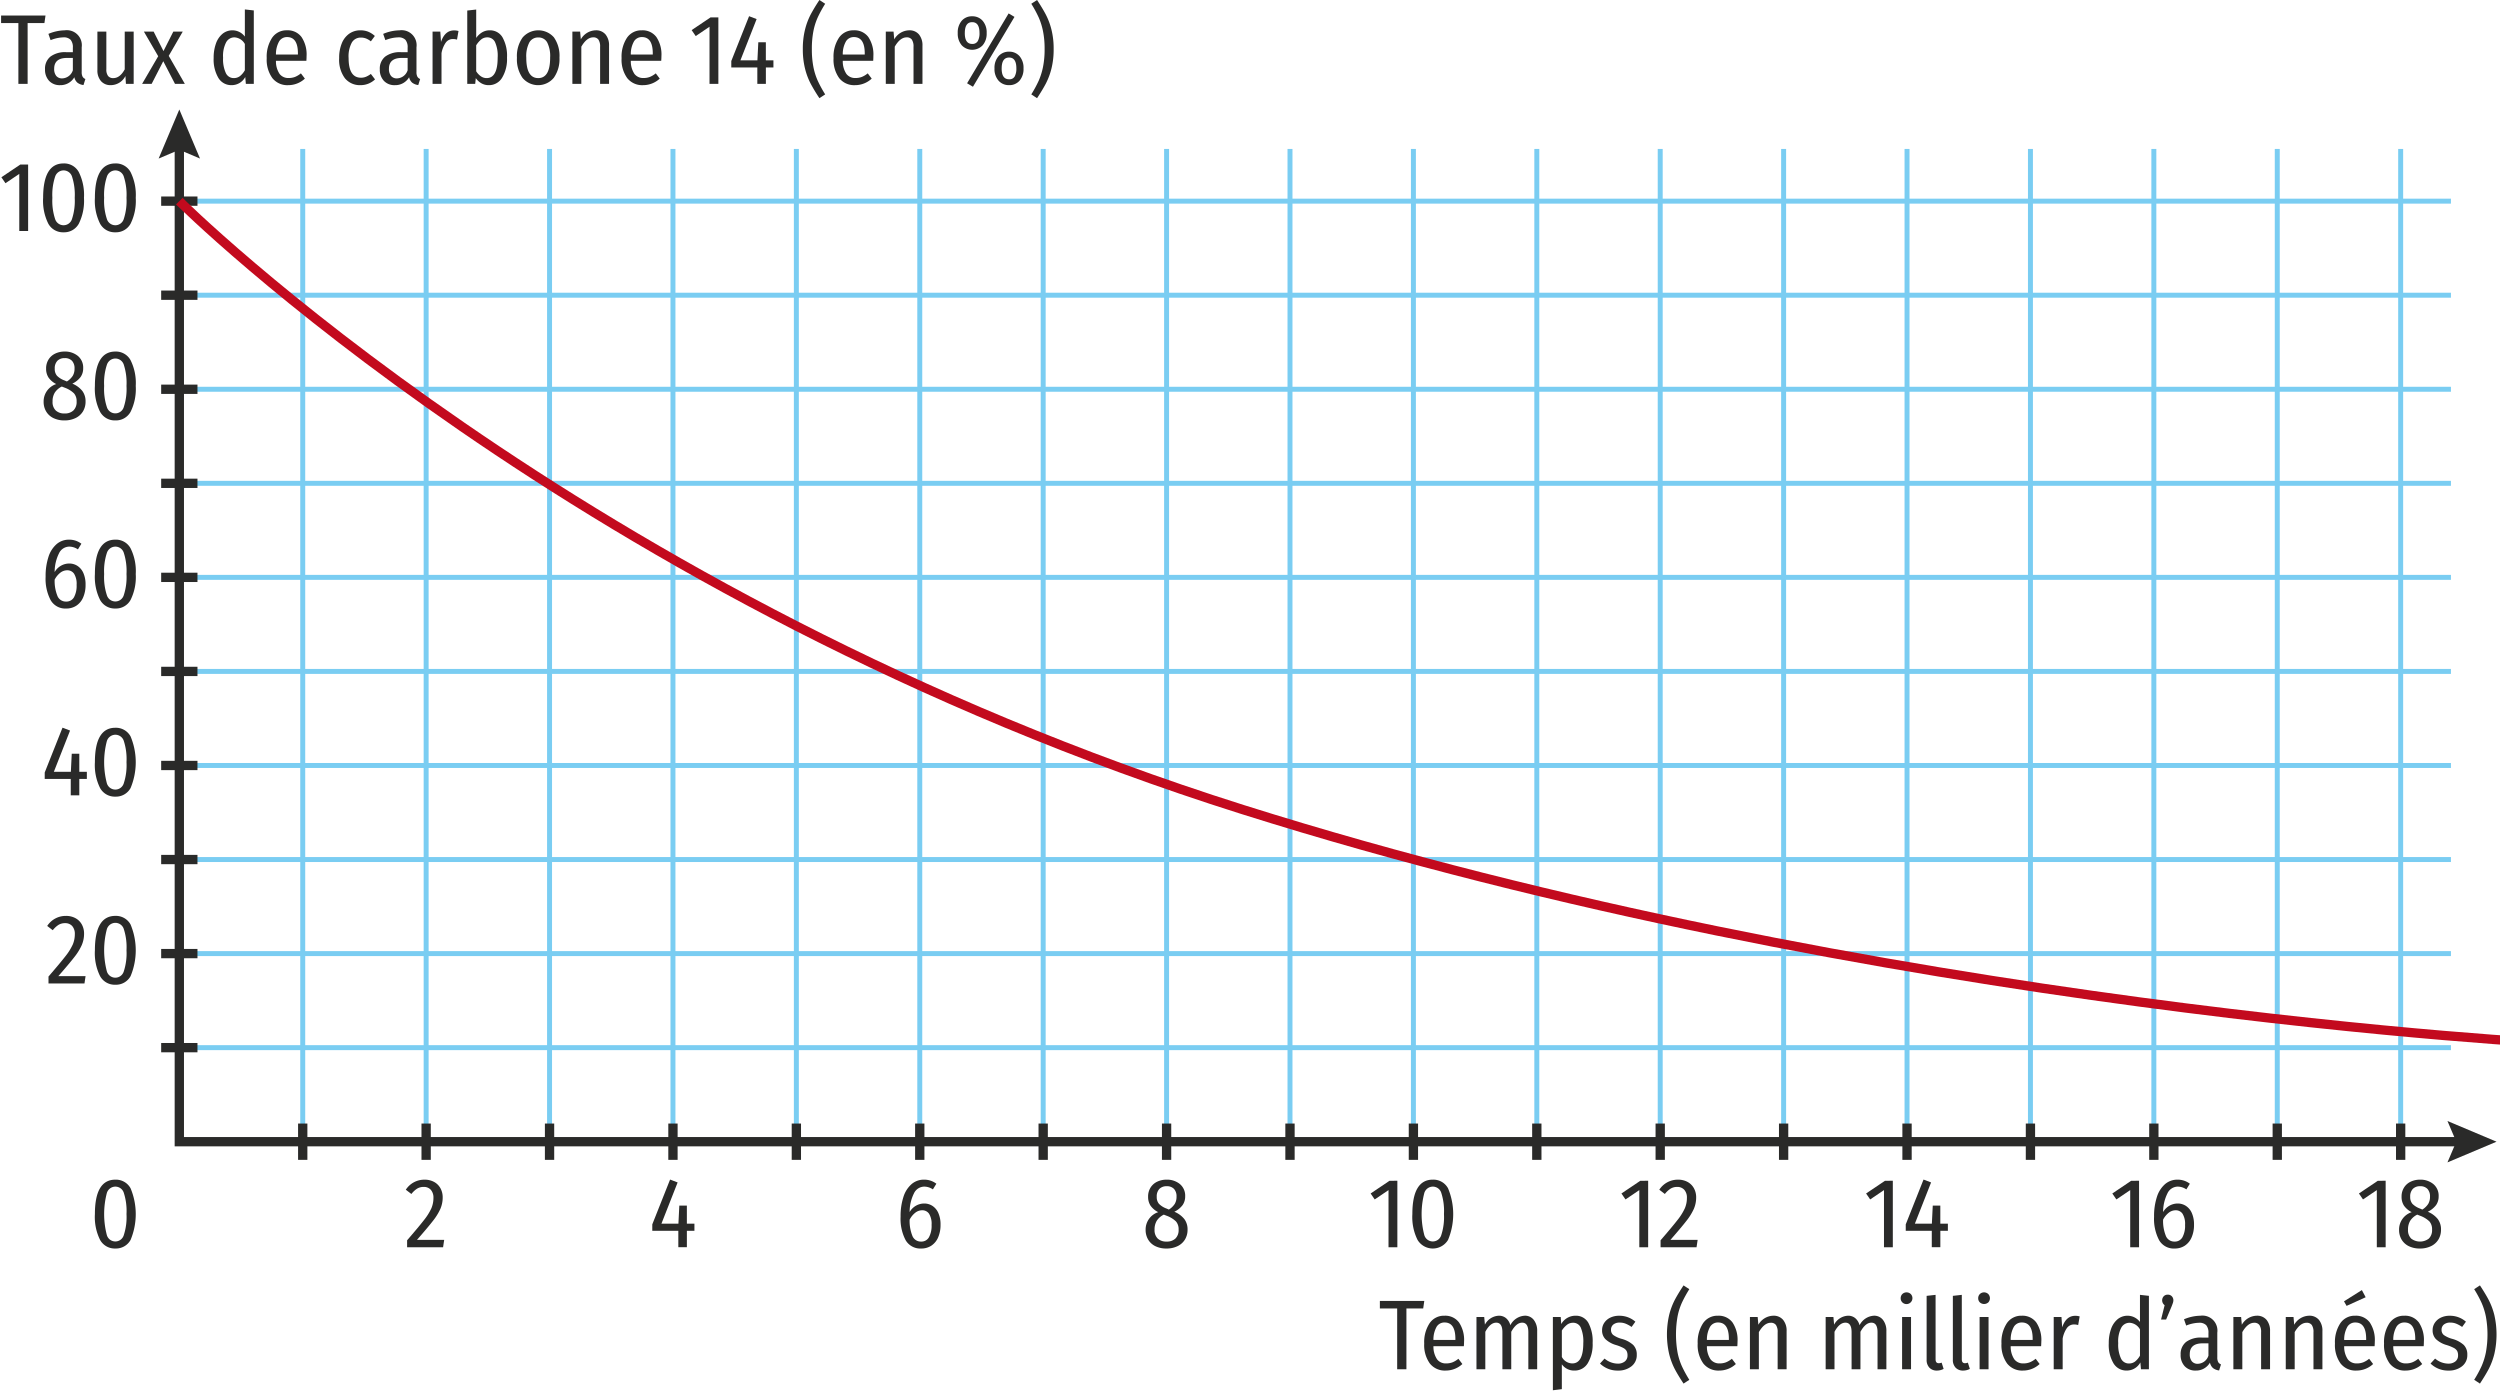 <svg xmlns="http://www.w3.org/2000/svg" viewBox="0 0 201.26 111.969"><g id="f781f11d-6ae5-4645-8ece-603dd9d37fdc" data-name="Calque 2"><line x1="24.371" y1="11.991" x2="24.371" y2="91.911" style="fill:none;stroke:#7acdf2;stroke-miterlimit:10;stroke-width:0.4px"/><line x1="34.306" y1="11.991" x2="34.306" y2="91.911" style="fill:none;stroke:#7acdf2;stroke-miterlimit:10;stroke-width:0.4px"/><line x1="44.241" y1="11.991" x2="44.241" y2="91.911" style="fill:none;stroke:#7acdf2;stroke-miterlimit:10;stroke-width:0.4px"/><line x1="54.176" y1="11.991" x2="54.176" y2="91.911" style="fill:none;stroke:#7acdf2;stroke-miterlimit:10;stroke-width:0.4px"/><line x1="64.11" y1="11.991" x2="64.11" y2="91.911" style="fill:none;stroke:#7acdf2;stroke-miterlimit:10;stroke-width:0.4px"/><line x1="74.045" y1="11.991" x2="74.045" y2="91.911" style="fill:none;stroke:#7acdf2;stroke-miterlimit:10;stroke-width:0.4px"/><line x1="83.98" y1="11.991" x2="83.98" y2="91.911" style="fill:none;stroke:#7acdf2;stroke-miterlimit:10;stroke-width:0.4px"/><line x1="93.915" y1="11.991" x2="93.915" y2="91.911" style="fill:none;stroke:#7acdf2;stroke-miterlimit:10;stroke-width:0.4px"/><line x1="103.85" y1="11.991" x2="103.85" y2="91.911" style="fill:none;stroke:#7acdf2;stroke-miterlimit:10;stroke-width:0.4px"/><line x1="113.785" y1="11.991" x2="113.785" y2="91.911" style="fill:none;stroke:#7acdf2;stroke-miterlimit:10;stroke-width:0.4px"/><line x1="123.72" y1="11.991" x2="123.72" y2="91.911" style="fill:none;stroke:#7acdf2;stroke-miterlimit:10;stroke-width:0.4px"/><line x1="133.654" y1="11.991" x2="133.654" y2="91.911" style="fill:none;stroke:#7acdf2;stroke-miterlimit:10;stroke-width:0.4px"/><line x1="143.589" y1="11.991" x2="143.589" y2="91.911" style="fill:none;stroke:#7acdf2;stroke-miterlimit:10;stroke-width:0.4px"/><line x1="153.524" y1="11.991" x2="153.524" y2="91.911" style="fill:none;stroke:#7acdf2;stroke-miterlimit:10;stroke-width:0.4px"/><line x1="163.459" y1="11.991" x2="163.459" y2="91.911" style="fill:none;stroke:#7acdf2;stroke-miterlimit:10;stroke-width:0.4px"/><line x1="173.394" y1="11.991" x2="173.394" y2="91.911" style="fill:none;stroke:#7acdf2;stroke-miterlimit:10;stroke-width:0.4px"/><line x1="183.329" y1="11.991" x2="183.329" y2="91.911" style="fill:none;stroke:#7acdf2;stroke-miterlimit:10;stroke-width:0.4px"/><line x1="193.263" y1="11.991" x2="193.263" y2="91.911" style="fill:none;stroke:#7acdf2;stroke-miterlimit:10;stroke-width:0.4px"/><line x1="14.436" y1="16.193" x2="197.311" y2="16.193" style="fill:none;stroke:#7acdf2;stroke-miterlimit:10;stroke-width:0.4px"/><line x1="14.436" y1="23.765" x2="197.311" y2="23.765" style="fill:none;stroke:#7acdf2;stroke-miterlimit:10;stroke-width:0.4px"/><line x1="14.436" y1="31.337" x2="197.311" y2="31.337" style="fill:none;stroke:#7acdf2;stroke-miterlimit:10;stroke-width:0.4px"/><line x1="14.436" y1="38.909" x2="197.311" y2="38.909" style="fill:none;stroke:#7acdf2;stroke-miterlimit:10;stroke-width:0.4px"/><line x1="14.436" y1="46.48" x2="197.311" y2="46.48" style="fill:none;stroke:#7acdf2;stroke-miterlimit:10;stroke-width:0.4px"/><line x1="14.436" y1="54.052" x2="197.311" y2="54.052" style="fill:none;stroke:#7acdf2;stroke-miterlimit:10;stroke-width:0.4px"/><line x1="14.436" y1="61.624" x2="197.311" y2="61.624" style="fill:none;stroke:#7acdf2;stroke-miterlimit:10;stroke-width:0.4px"/><line x1="14.436" y1="69.196" x2="197.311" y2="69.196" style="fill:none;stroke:#7acdf2;stroke-miterlimit:10;stroke-width:0.4px"/><line x1="14.436" y1="76.768" x2="197.311" y2="76.768" style="fill:none;stroke:#7acdf2;stroke-miterlimit:10;stroke-width:0.4px"/><line x1="14.436" y1="84.34" x2="197.311" y2="84.34" style="fill:none;stroke:#7acdf2;stroke-miterlimit:10;stroke-width:0.4px"/><polyline points="14.436 11.502 14.436 91.911 198.294 91.911" style="fill:none;stroke:#2a2a29;stroke-miterlimit:10;stroke-width:0.75px"/><polygon points="12.77 12.765 14.436 12.057 16.102 12.765 14.436 8.815 12.77 12.765" style="fill:#2a2a29"/><polygon points="197.03 93.578 197.738 91.911 197.03 90.245 200.981 91.911 197.03 93.578" style="fill:#2a2a29"/><path d="M3.664,1.248l-.088.607h-1.352V6.752H1.48V1.856H.088V1.248Z" style="fill:#2a2a29"/><path d="M6.649,6.172a.451.451,0,0,0,.224.188l-.152.487a.993.993,0,0,1-.488-.191.789.789,0,0,1-.248-.44,1.285,1.285,0,0,1-1.144.64,1.16,1.16,0,0,1-.888-.348,1.302,1.302,0,0,1-.328-.932,1.236,1.236,0,0,1,.44-1.024,1.971,1.971,0,0,1,1.256-.352h.544V3.84a.924.924,0,0,0-.18-.636.765.765,0,0,0-.588-.196,2.921,2.921,0,0,0-1.024.225l-.176-.505a3.491,3.491,0,0,1,1.312-.287A1.209,1.209,0,0,1,6.577,3.808V5.792A.775.775,0,0,0,6.649,6.172Zm-.784-.516V4.664H5.401q-1.04,0-1.04.872a.872.872,0,0,0,.168.576.593.593,0,0,0,.48.199A.933.933,0,0,0,5.865,5.656Z" style="fill:#2a2a29"/><path d="M10.761,6.752h-.624l-.04-.632a1.328,1.328,0,0,1-1.176.735.999.999,0,0,1-.792-.327,1.3,1.3,0,0,1-.288-.889V2.544h.72V5.576a.852.852,0,0,0,.14.54.511.511,0,0,0,.42.172q.536,0,.92-.704v-3.04h.72Z" style="fill:#2a2a29"/><path d="M13.584,4.496l1.296,2.256h-.792l-.944-1.824-.936,1.824h-.768l1.296-2.224L11.584,2.544H12.368l.792,1.568.792-1.568h.76Z" style="fill:#2a2a29"/><path d="M20.432.84V6.752h-.64L19.744,6.2a1.241,1.241,0,0,1-1.096.655,1.204,1.204,0,0,1-1.068-.584A2.923,2.923,0,0,1,17.2,4.664a3.33,3.33,0,0,1,.188-1.168,1.76,1.76,0,0,1,.532-.78,1.257,1.257,0,0,1,1.792.229V.76ZM19.316,6.128a1.595,1.595,0,0,0,.396-.472V3.544a1.018,1.018,0,0,0-.84-.536.755.755,0,0,0-.672.408,2.372,2.372,0,0,0-.24,1.232,2.629,2.629,0,0,0,.224,1.239.695.695,0,0,0,.632.4A.808.808,0,0,0,19.316,6.128Z" style="fill:#2a2a29"/><path d="M24.664,4.896H22.216a1.81,1.81,0,0,0,.296,1.061.879.879,0,0,0,.72.324,1.425,1.425,0,0,0,.516-.088,1.832,1.832,0,0,0,.476-.288l.32.424A1.965,1.965,0,0,1,23.2,6.856a1.533,1.533,0,0,1-1.276-.571A2.528,2.528,0,0,1,21.472,4.68a2.761,2.761,0,0,1,.432-1.636,1.393,1.393,0,0,1,1.2-.604,1.377,1.377,0,0,1,1.168.539,2.517,2.517,0,0,1,.408,1.54C24.68,4.632,24.675,4.758,24.664,4.896Zm-.68-.592q0-1.32-.872-1.319a.731.731,0,0,0-.632.332,2.075,2.075,0,0,0-.264,1.075h1.768Z" style="fill:#2a2a29"/><path d="M29.64,2.552a1.814,1.814,0,0,1,.536.344l-.32.433a1.53,1.53,0,0,0-.384-.229,1.137,1.137,0,0,0-.416-.075.824.824,0,0,0-.732.399,2.34,2.34,0,0,0-.26,1.248q0,1.583.992,1.584a1.055,1.055,0,0,0,.408-.076,1.898,1.898,0,0,0,.392-.228l.336.439a1.68,1.68,0,0,1-1.16.464A1.552,1.552,0,0,1,27.764,6.296a2.488,2.488,0,0,1-.46-1.616A3.055,3.055,0,0,1,27.516,3.488a1.745,1.745,0,0,1,.6-.776,1.537,1.537,0,0,1,.908-.271A1.655,1.655,0,0,1,29.64,2.552Z" style="fill:#2a2a29"/><path d="M33.6,6.172a.451.451,0,0,0,.224.188l-.152.487a.993.993,0,0,1-.488-.191.789.789,0,0,1-.248-.44,1.285,1.285,0,0,1-1.144.64,1.16,1.16,0,0,1-.888-.348,1.302,1.302,0,0,1-.328-.932,1.236,1.236,0,0,1,.44-1.024,1.971,1.971,0,0,1,1.256-.352h.544V3.84a.924.924,0,0,0-.18-.636.765.765,0,0,0-.588-.196,2.921,2.921,0,0,0-1.024.225l-.176-.505a3.491,3.491,0,0,1,1.312-.287,1.209,1.209,0,0,1,1.368,1.367V5.792A.775.775,0,0,0,33.6,6.172Zm-.784-.516V4.664h-.464q-1.04,0-1.04.872a.872.872,0,0,0,.168.576.593.593,0,0,0,.48.199A.933.933,0,0,0,32.816,5.656Z" style="fill:#2a2a29"/><path d="M36.911,2.496l-.12.696a1.079,1.079,0,0,0-.328-.049.695.695,0,0,0-.572.28,2.153,2.153,0,0,0-.348.856V6.752h-.72v-4.208h.624l.056.832q.312-.927,1.048-.928A1.192,1.192,0,0,1,36.911,2.496Z" style="fill:#2a2a29"/><path d="M40.452,3.004a3.03,3.03,0,0,1,.364,1.636,2.898,2.898,0,0,1-.396,1.62,1.23,1.23,0,0,1-1.076.596,1.173,1.173,0,0,1-.584-.147,1.387,1.387,0,0,1-.456-.42l-.048.464h-.64V.848L38.336.768V3.056a1.538,1.538,0,0,1,.476-.452,1.182,1.182,0,0,1,.612-.163A1.156,1.156,0,0,1,40.452,3.004Zm-.388,1.636A2.669,2.669,0,0,0,39.847,3.38a.677.677,0,0,0-.616-.372.767.767,0,0,0-.492.168,1.87,1.87,0,0,0-.404.473V5.736a1.318,1.318,0,0,0,.368.399.802.802,0,0,0,.472.152Q40.063,6.288,40.064,4.64Z" style="fill:#2a2a29"/><path d="M44.592,3.008a2.588,2.588,0,0,1,.448,1.632,2.603,2.603,0,0,1-.456,1.62,1.636,1.636,0,0,1-2.516.012,2.589,2.589,0,0,1-.452-1.623,2.577,2.577,0,0,1,.456-1.629,1.671,1.671,0,0,1,2.52-.012Zm-1.976.404a2.388,2.388,0,0,0-.248,1.236q0,1.639.96,1.64.96,0,.96-1.648a2.435,2.435,0,0,0-.24-1.231.783.783,0,0,0-.712-.393A.799.799,0,0,0,42.616,3.412Z" style="fill:#2a2a29"/><path d="M48.747,2.772a1.366,1.366,0,0,1,.284.916V6.752h-.72V3.776a.995.995,0,0,0-.136-.589.49.49,0,0,0-.416-.18q-.528,0-.96.752V6.752h-.72v-4.208h.624l.056.624a1.42,1.42,0,0,1,1.2-.728A.983.983,0,0,1,48.747,2.772Z" style="fill:#2a2a29"/><path d="M53.231,4.896H50.784a1.81,1.81,0,0,0,.296,1.061.879.879,0,0,0,.72.324,1.425,1.425,0,0,0,.516-.088,1.832,1.832,0,0,0,.476-.288l.32.424a1.965,1.965,0,0,1-1.344.527,1.533,1.533,0,0,1-1.276-.571,2.528,2.528,0,0,1-.452-1.604,2.761,2.761,0,0,1,.432-1.636,1.393,1.393,0,0,1,1.2-.604,1.377,1.377,0,0,1,1.168.539,2.517,2.517,0,0,1,.408,1.54C53.247,4.632,53.242,4.758,53.231,4.896Zm-.68-.592q0-1.32-.872-1.319a.731.731,0,0,0-.632.332,2.075,2.075,0,0,0-.264,1.075h1.768Z" style="fill:#2a2a29"/><path d="M57.831,1.401V6.752H57.119V2.152l-1.111.752L55.68,2.424l1.52-1.023Z" style="fill:#2a2a29"/><path d="M62.264,4.856v.576h-.608V6.752h-.688V5.432H58.872V4.912l1.432-3.608.607.232L59.607,4.856h1.368l.072-1.455h.607V4.856Z" style="fill:#2a2a29"/><path d="M66.431.304a9.972,9.972,0,0,0-.6,1.097,5.016,5.016,0,0,0-.349,1.107,7.405,7.405,0,0,0-.124,1.444,7.338,7.338,0,0,0,.124,1.439,5.109,5.109,0,0,0,.349,1.108,9.812,9.812,0,0,0,.6,1.1l-.464.305a13.677,13.677,0,0,1-.712-1.181,5.475,5.475,0,0,1-.448-1.204,6.344,6.344,0,0,1-.176-1.567,6.358,6.358,0,0,1,.176-1.568,5.513,5.513,0,0,1,.448-1.204A13.676,13.676,0,0,1,65.968 0Z" style="fill:#2a2a29"/><path d="M70.295,4.896H67.847a1.817,1.817,0,0,0,.296,1.061.881.881,0,0,0,.721.324,1.428,1.428,0,0,0,.516-.088,1.814,1.814,0,0,0,.476-.288l.32.424a1.965,1.965,0,0,1-1.344.527,1.534,1.534,0,0,1-1.276-.571,2.534,2.534,0,0,1-.452-1.604A2.761,2.761,0,0,1,67.535,3.044a1.393,1.393,0,0,1,1.2-.604,1.379,1.379,0,0,1,1.168.539,2.52,2.52,0,0,1,.407,1.54C70.31,4.632,70.306,4.758,70.295,4.896Zm-.68-.592q0-1.32-.872-1.319a.73.73,0,0,0-.632.332,2.074,2.074,0,0,0-.265,1.075h1.769Z" style="fill:#2a2a29"/><path d="M73.979,2.772a1.371,1.371,0,0,1,.283.916V6.752h-.72V3.776a.991.991,0,0,0-.136-.589.49.49,0,0,0-.416-.18q-.529,0-.96.752V6.752h-.72v-4.208h.624l.056.624a1.42,1.42,0,0,1,1.2-.728A.983.983,0,0,1,73.979,2.772Z" style="fill:#2a2a29"/><path d="M79.106,1.672a1.415,1.415,0,0,1,.324.984,1.427,1.427,0,0,1-.324.992,1.161,1.161,0,0,1-1.68,0,1.419,1.419,0,0,1-.324-.984,1.44,1.44,0,0,1,.32-.992,1.069,1.069,0,0,1,.84-.36A1.081,1.081,0,0,1,79.106,1.672Zm-1.436.992q0,.872.592.872a.486.486,0,0,0,.456-.232,1.283,1.283,0,0,0,.136-.647q0-.873-.592-.872Q77.671,1.784,77.671,2.664Zm3.528-1.584.472.28L78.327,6.984l-.473-.28Zm.876,3.439a1.419,1.419,0,0,1,.323.984,1.443,1.443,0,0,1-.319.992,1.071,1.071,0,0,1-.84.359,1.093,1.093,0,0,1-.849-.359,1.407,1.407,0,0,1-.328-.984,1.419,1.419,0,0,1,.328-.992,1.097,1.097,0,0,1,.849-.359A1.077,1.077,0,0,1,82.075,4.52Zm-1.437.992q0,.873.601.872a.476.476,0,0,0,.451-.231,1.324,1.324,0,0,0,.133-.648q0-.872-.584-.872Q80.639,4.632,80.639,5.512Z" style="fill:#2a2a29"/><path d="M84.203,1.193a5.545,5.545,0,0,1,.444,1.195,6.308,6.308,0,0,1,.176,1.564,6.3,6.3,0,0,1-.176,1.563A5.555,5.555,0,0,1,84.203,6.712q-.268.511-.716,1.192l-.464-.305a9.568,9.568,0,0,0,.596-1.1,5.373,5.373,0,0,0,.348-1.112,7.111,7.111,0,0,0,.128-1.436,7.128,7.128,0,0,0-.128-1.437A5.382,5.382,0,0,0,83.619,1.404a9.574,9.574,0,0,0-.596-1.101l.464-.304Q83.935.68,84.203,1.193Z" style="fill:#2a2a29"/><path d="M114.661,104.729l-.088.607H113.222v4.896h-.744v-4.896h-1.393v-.607Z" style="fill:#2a2a29"/><path d="M117.846,108.376h-2.448a1.817,1.817,0,0,0,.296,1.061.879.879,0,0,0,.72.324,1.429,1.429,0,0,0,.517-.088,1.829,1.829,0,0,0,.476-.288l.32.424a1.965,1.965,0,0,1-1.344.527,1.533,1.533,0,0,1-1.276-.571,2.528,2.528,0,0,1-.452-1.604,2.761,2.761,0,0,1,.433-1.636,1.391,1.391,0,0,1,1.199-.604,1.376,1.376,0,0,1,1.168.539,2.514,2.514,0,0,1,.408,1.54C117.862,108.112,117.857,108.238,117.846,108.376Zm-.681-.592q0-1.32-.871-1.319a.732.732,0,0,0-.633.332,2.084,2.084,0,0,0-.264,1.075h1.768Z" style="fill:#2a2a29"/><path d="M123.478,106.261a1.414,1.414,0,0,1,.271.907v3.064h-.712v-2.984q0-.768-.496-.768-.48,0-.88.736v3.016h-.712v-2.984q0-.768-.496-.768-.488,0-.88.736v3.016h-.712v-4.208h.624l.056.616a1.329,1.329,0,0,1,1.12-.72.884.884,0,0,1,.584.199,1.109,1.109,0,0,1,.344.568,1.386,1.386,0,0,1,1.16-.768A.886.886,0,0,1,123.478,106.261Z" style="fill:#2a2a29"/><path d="M127.866,106.488a3.134,3.134,0,0,1,.348,1.624,2.962,2.962,0,0,1-.388,1.624,1.222,1.222,0,0,1-1.084.6,1.207,1.207,0,0,1-1.008-.504v2l-.721.089v-5.896h.632l.04.568a1.309,1.309,0,0,1,1.145-.672A1.137,1.137,0,0,1,127.866,106.488Zm-.404,1.632a2.827,2.827,0,0,0-.204-1.244.662.662,0,0,0-.62-.388.785.785,0,0,0-.496.168,1.942,1.942,0,0,0-.407.456v2.128a.969.969,0,0,0,.84.521Q127.461,109.761,127.461,108.12Z" style="fill:#2a2a29"/><path d="M131.654,106.401l-.304.424a2.437,2.437,0,0,0-.48-.264,1.28,1.28,0,0,0-.472-.088.784.784,0,0,0-.517.156.525.525,0,0,0-.188.428.516.516,0,0,0,.18.416,2.15,2.15,0,0,0,.685.312,2.27,2.27,0,0,1,.92.488,1.073,1.073,0,0,1,.288.792,1.121,1.121,0,0,1-.433.932,1.687,1.687,0,0,1-1.08.34,2.01,2.01,0,0,1-1.447-.567l.367-.4a1.668,1.668,0,0,0,1.064.408.874.874,0,0,0,.568-.176.596.596,0,0,0,.216-.488.737.737,0,0,0-.076-.36.668.668,0,0,0-.272-.243,3.32,3.32,0,0,0-.571-.229,2.083,2.083,0,0,1-.864-.479.998.998,0,0,1-.264-.712,1.058,1.058,0,0,1,.176-.601,1.21,1.21,0,0,1,.488-.416,1.619,1.619,0,0,1,.72-.151A1.95,1.95,0,0,1,131.654,106.401Z" style="fill:#2a2a29"/><path d="M135.997,103.784a10.159,10.159,0,0,0-.601,1.097,5.016,5.016,0,0,0-.348,1.107,8.444,8.444,0,0,0,0,2.884,5.108,5.108,0,0,0,.348,1.108,9.993,9.993,0,0,0,.601,1.1l-.464.305q-.441-.665-.713-1.181a5.525,5.525,0,0,1-.447-1.204,7.042,7.042,0,0,1,0-3.136,5.564,5.564,0,0,1,.447-1.204q.272-.516.713-1.18Z" style="fill:#2a2a29"/><path d="M139.862,108.376h-2.448a1.817,1.817,0,0,0,.296,1.061.879.879,0,0,0,.72.324,1.429,1.429,0,0,0,.517-.088,1.83,1.83,0,0,0,.476-.288l.32.424a1.965,1.965,0,0,1-1.344.527,1.533,1.533,0,0,1-1.276-.571,2.528,2.528,0,0,1-.452-1.604,2.761,2.761,0,0,1,.433-1.636,1.391,1.391,0,0,1,1.199-.604,1.376,1.376,0,0,1,1.168.539,2.514,2.514,0,0,1,.408,1.54C139.877,108.112,139.872,108.238,139.862,108.376Zm-.681-.592q0-1.32-.871-1.319a.732.732,0,0,0-.633.332,2.084,2.084,0,0,0-.264,1.075H139.181Z" style="fill:#2a2a29"/><path d="M143.545,106.252a1.366,1.366,0,0,1,.284.916v3.064h-.721V107.257a.991.991,0,0,0-.136-.589.49.49,0,0,0-.416-.18q-.527,0-.96.752v2.992h-.72v-4.208h.624l.056.624a1.42,1.42,0,0,1,1.2-.728A.983.983,0,0,1,143.545,106.252Z" style="fill:#2a2a29"/><path d="M151.589,106.261a1.409,1.409,0,0,1,.272.907v3.064h-.712v-2.984q0-.768-.496-.768-.48,0-.88.736v3.016h-.713v-2.984q0-.768-.495-.768-.489,0-.881.736v3.016H146.973v-4.208h.624l.057.616a1.328,1.328,0,0,1,1.12-.72.886.886,0,0,1,.584.199,1.115,1.115,0,0,1,.344.568,1.386,1.386,0,0,1,1.16-.768A.885.885,0,0,1,151.589,106.261Z" style="fill:#2a2a29"/><path d="M153.826,104.177a.477.477,0,0,1-.681.668.451.451,0,0,1-.132-.332.463.463,0,0,1,.132-.336.492.492,0,0,1,.681,0Zm.02,1.848v4.208h-.72v-4.208Z" style="fill:#2a2a29"/><path d="M155.326,110.105a.895.895,0,0,1-.225-.648v-5.136l.721-.08v5.192c0,.208.085.312.256.312a.658.658,0,0,0,.231-.048l.16.504a1.127,1.127,0,0,1-.536.136A.806.806,0,0,1,155.326,110.105Z" style="fill:#2a2a29"/><path d="M157.437,110.105a.894.894,0,0,1-.224-.648v-5.136l.72-.08v5.192c0,.208.085.312.256.312a.667.667,0,0,0,.232-.048l.16.504a1.127,1.127,0,0,1-.536.136A.808.808,0,0,1,157.437,110.105Z" style="fill:#2a2a29"/><path d="M160.065,104.177a.494.494,0,0,1,.004.668.509.509,0,0,1-.684,0,.451.451,0,0,1-.132-.332.463.463,0,0,1,.132-.336.491.491,0,0,1,.68,0Zm.021,1.848v4.208h-.721v-4.208Z" style="fill:#2a2a29"/><path d="M164.317,108.376h-2.447a1.802,1.802,0,0,0,.296,1.061.879.879,0,0,0,.72.324,1.42,1.42,0,0,0,.516-.088,1.833,1.833,0,0,0,.477-.288l.319.424a1.965,1.965,0,0,1-1.344.527,1.532,1.532,0,0,1-1.275-.571,2.528,2.528,0,0,1-.452-1.604,2.761,2.761,0,0,1,.432-1.636,1.394,1.394,0,0,1,1.2-.604,1.377,1.377,0,0,1,1.168.539,2.52,2.52,0,0,1,.408,1.54C164.333,108.112,164.327,108.238,164.317,108.376Zm-.68-.592q0-1.32-.872-1.319a.73.73,0,0,0-.632.332,2.065,2.065,0,0,0-.264,1.075H163.637Z" style="fill:#2a2a29"/><path d="M167.421,105.977l-.12.696a1.079,1.079,0,0,0-.328-.049.695.695,0,0,0-.572.28,2.153,2.153,0,0,0-.348.856v2.472h-.721v-4.208h.625l.056.832q.312-.927,1.048-.928A1.197,1.197,0,0,1,167.421,105.977Z" style="fill:#2a2a29"/><path d="M172.996,104.32v5.912h-.64l-.048-.552a1.241,1.241,0,0,1-1.096.655,1.204,1.204,0,0,1-1.068-.584,2.919,2.919,0,0,1-.38-1.607,3.341,3.341,0,0,1,.188-1.168,1.768,1.768,0,0,1,.532-.78,1.257,1.257,0,0,1,1.792.229v-2.185Zm-1.115,5.288a1.609,1.609,0,0,0,.396-.472v-2.112a1.018,1.018,0,0,0-.84-.536.755.755,0,0,0-.672.408,2.372,2.372,0,0,0-.24,1.232,2.63,2.63,0,0,0,.224,1.239.696.696,0,0,0,.633.4A.81.81,0,0,0,171.881,109.609Z" style="fill:#2a2a29"/><path d="M174.841,104.357a.459.459,0,0,1,.124.324.702.702,0,0,1-.04.216c-.027.08-.062.173-.104.28l-.439,1.048h-.408l.288-1.152a.484.484,0,0,1-.076-.716.435.435,0,0,1,.332-.132A.426.426,0,0,1,174.841,104.357Z" style="fill:#2a2a29"/><path d="M178.573,109.652a.451.451,0,0,0,.225.188l-.152.487a.995.995,0,0,1-.488-.191.792.792,0,0,1-.248-.44,1.284,1.284,0,0,1-1.144.64,1.159,1.159,0,0,1-.888-.348,1.302,1.302,0,0,1-.328-.932,1.236,1.236,0,0,1,.439-1.024,1.97,1.97,0,0,1,1.256-.352h.544v-.36a.924.924,0,0,0-.18-.636.765.765,0,0,0-.588-.196,2.927,2.927,0,0,0-1.024.225l-.176-.505a3.495,3.495,0,0,1,1.312-.287,1.209,1.209,0,0,1,1.368,1.367v1.984A.782.782,0,0,0,178.573,109.652Zm-.784-.516v-.992h-.464q-1.04,0-1.04.872a.877.877,0,0,0,.168.576.594.594,0,0,0,.48.199A.932.932,0,0,0,177.788,109.137Z" style="fill:#2a2a29"/><path d="M182.465,106.252a1.371,1.371,0,0,1,.283.916v3.064h-.72V107.257a.991.991,0,0,0-.136-.589.49.49,0,0,0-.416-.18q-.529,0-.96.752v2.992h-.72v-4.208h.624l.056.624a1.42,1.42,0,0,1,1.2-.728A.983.983,0,0,1,182.465,106.252Z" style="fill:#2a2a29"/><path d="M186.681,106.252a1.371,1.371,0,0,1,.283.916v3.064h-.72V107.257a.991.991,0,0,0-.136-.589.49.49,0,0,0-.416-.18q-.529,0-.96.752v2.992H184.013v-4.208h.624l.056.624a1.42,1.42,0,0,1,1.2-.728A.983.983,0,0,1,186.681,106.252Z" style="fill:#2a2a29"/><path d="M191.164,108.376h-2.448a1.817,1.817,0,0,0,.296,1.061.881.881,0,0,0,.721.324,1.427,1.427,0,0,0,.516-.088,1.814,1.814,0,0,0,.476-.288l.32.424a1.965,1.965,0,0,1-1.344.527,1.534,1.534,0,0,1-1.276-.571,2.534,2.534,0,0,1-.452-1.604,2.761,2.761,0,0,1,.433-1.636,1.393,1.393,0,0,1,1.2-.604,1.379,1.379,0,0,1,1.168.539,2.521,2.521,0,0,1,.407,1.54C191.18,108.112,191.175,108.238,191.164,108.376ZM190.14,103.857l.305.576-1.536.696-.208-.368Zm.345,3.928q0-1.32-.872-1.319a.73.73,0,0,0-.632.332,2.074,2.074,0,0,0-.265,1.075h1.769Z" style="fill:#2a2a29"/><path d="M195.117,108.376H192.668a1.817,1.817,0,0,0,.296,1.061.881.881,0,0,0,.721.324,1.427,1.427,0,0,0,.516-.088,1.814,1.814,0,0,0,.476-.288l.32.424a1.965,1.965,0,0,1-1.344.527,1.534,1.534,0,0,1-1.276-.571,2.534,2.534,0,0,1-.452-1.604,2.761,2.761,0,0,1,.433-1.636,1.393,1.393,0,0,1,1.2-.604,1.379,1.379,0,0,1,1.168.539,2.521,2.521,0,0,1,.407,1.54C195.132,108.112,195.127,108.238,195.117,108.376Zm-.68-.592q0-1.32-.872-1.319a.73.73,0,0,0-.632.332,2.073,2.073,0,0,0-.265,1.075h1.769Z" style="fill:#2a2a29"/><path d="M198.517,106.401l-.305.424a2.405,2.405,0,0,0-.479-.264,1.28,1.28,0,0,0-.472-.088.783.783,0,0,0-.517.156.525.525,0,0,0-.188.428.516.516,0,0,0,.18.416,2.142,2.142,0,0,0,.684.312,2.268,2.268,0,0,1,.921.488,1.073,1.073,0,0,1,.287.792,1.12,1.12,0,0,1-.432.932,1.687,1.687,0,0,1-1.08.34,2.014,2.014,0,0,1-1.448-.567l.368-.4a1.664,1.664,0,0,0,1.064.408.87.87,0,0,0,.567-.176.594.594,0,0,0,.217-.488.737.737,0,0,0-.076-.36.668.668,0,0,0-.272-.243,3.353,3.353,0,0,0-.571-.229,2.083,2.083,0,0,1-.864-.479.999.999,0,0,1-.265-.712,1.051,1.051,0,0,1,.177-.601,1.207,1.207,0,0,1,.487-.416,1.623,1.623,0,0,1,.721-.151A1.95,1.95,0,0,1,198.517,106.401Z" style="fill:#2a2a29"/><path d="M200.361,104.673a5.546,5.546,0,0,1,.444,1.195,7.045,7.045,0,0,1,0,3.128,5.555,5.555,0,0,1-.444,1.196q-.268.511-.716,1.192l-.464-.305a9.57,9.57,0,0,0,.596-1.1,5.373,5.373,0,0,0,.348-1.112,8.124,8.124,0,0,0,0-2.872,5.382,5.382,0,0,0-.348-1.111,9.576,9.576,0,0,0-.596-1.101l.464-.304Q200.093,104.16,200.361,104.673Z" style="fill:#2a2a29"/><path d="M2.264,13.246v5.352H1.552V13.998l-1.112.752-.328-.48,1.52-1.023Z" style="fill:#2a2a29"/><path d="M6.344,13.854a4.115,4.115,0,0,1,.416,2.072,4.13,4.13,0,0,1-.416,2.084,1.343,1.343,0,0,1-1.224.691A1.347,1.347,0,0,1,3.888,18.006a4.133,4.133,0,0,1-.416-2.08q0-2.769,1.648-2.769A1.342,1.342,0,0,1,6.344,13.854Zm-1.908.372a4.676,4.676,0,0,0-.22,1.7A4.672,4.672,0,0,0,4.436,17.63a.711.711,0,0,0,1.36,0A4.673,4.673,0,0,0,6.016,15.926a4.747,4.747,0,0,0-.216-1.704A.716.716,0,0,0,5.12,13.718.723.723,0,0,0,4.436,14.226Z" style="fill:#2a2a29"/><path d="M10.512,13.854a4.115,4.115,0,0,1,.416,2.072,4.13,4.13,0,0,1-.416,2.084,1.343,1.343,0,0,1-1.224.691A1.347,1.347,0,0,1,8.056,18.006,4.133,4.133,0,0,1,7.64,15.926q0-2.769,1.648-2.769A1.342,1.342,0,0,1,10.512,13.854Zm-1.908.372a4.676,4.676,0,0,0-.22,1.7A4.672,4.672,0,0,0,8.604,17.63a.711.711,0,0,0,1.36,0,4.673,4.673,0,0,0,.22-1.704,4.747,4.747,0,0,0-.216-1.704.715.715,0,0,0-.68-.504A.723.723,0,0,0,8.604,14.226Z" style="fill:#2a2a29"/><line x1="15.897" y1="16.193" x2="12.975" y2="16.193" style="fill:none;stroke:#2a2a29;stroke-miterlimit:10;stroke-width:0.75px"/><line x1="15.897" y1="23.765" x2="12.975" y2="23.765" style="fill:none;stroke:#2a2a29;stroke-miterlimit:10;stroke-width:0.75px"/><path d="M6.632,31.478a1.382,1.382,0,0,1,.256.848,1.5,1.5,0,0,1-.208.792,1.404,1.404,0,0,1-.596.536,2.004,2.004,0,0,1-.9.191,1.972,1.972,0,0,1-.884-.188,1.359,1.359,0,0,1-.584-.532,1.505,1.505,0,0,1-.204-.784A1.47,1.47,0,0,1,4.528,30.918a1.647,1.647,0,0,1-.624-.527,1.283,1.283,0,0,1-.192-.713,1.348,1.348,0,0,1,.2-.743,1.278,1.278,0,0,1,.54-.473A1.738,1.738,0,0,1,5.2,28.301a1.627,1.627,0,0,1,1.068.353,1.213,1.213,0,0,1,.428.992,1.194,1.194,0,0,1-.208.704,1.826,1.826,0,0,1-.664.535A2.01,2.01,0,0,1,6.632,31.478ZM5.912,33.042a.942.942,0,0,0,.256-.716.953.953,0,0,0-.212-.66,2.112,2.112,0,0,0-.756-.46l-.224-.088a1.413,1.413,0,0,0-.564.488,1.331,1.331,0,0,0-.18.72.939.939,0,0,0,.256.72A.999.999,0,0,0,5.2,33.286.988.988,0,0,0,5.912,33.042Zm-1.288-4a.867.867,0,0,0-.216.645.822.822,0,0,0,.18.563A1.641,1.641,0,0,0,5.2,30.63l.184.08a1.522,1.522,0,0,0,.476-.46,1.102,1.102,0,0,0,.14-.572.874.874,0,0,0-.208-.636.783.783,0,0,0-.584-.212A.801.801,0,0,0,4.624,29.042Z" style="fill:#2a2a29"/><path d="M10.512,28.998a4.115,4.115,0,0,1,.416,2.072,4.13,4.13,0,0,1-.416,2.084,1.343,1.343,0,0,1-1.224.691A1.347,1.347,0,0,1,8.056,33.15,4.133,4.133,0,0,1,7.64,31.07q0-2.769,1.648-2.769A1.342,1.342,0,0,1,10.512,28.998Zm-1.908.372A4.677,4.677,0,0,0,8.384,31.07a4.672,4.672,0,0,0,.22,1.704.711.711,0,0,0,1.36,0,4.673,4.673,0,0,0,.22-1.704,4.747,4.747,0,0,0-.216-1.704.715.715,0,0,0-.68-.504A.723.723,0,0,0,8.604,29.37Z" style="fill:#2a2a29"/><line x1="15.897" y1="31.337" x2="12.975" y2="31.337" style="fill:none;stroke:#2a2a29;stroke-miterlimit:10;stroke-width:0.75px"/><line x1="15.897" y1="38.909" x2="12.975" y2="38.909" style="fill:none;stroke:#2a2a29;stroke-miterlimit:10;stroke-width:0.75px"/><path d="M6.236,45.557a1.305,1.305,0,0,1,.476.576,2.24,2.24,0,0,1,.176.936,2.487,2.487,0,0,1-.196,1.028,1.499,1.499,0,0,1-.548.664,1.45,1.45,0,0,1-.808.228,1.361,1.361,0,0,1-1.26-.676,3.678,3.678,0,0,1-.404-1.884,4.973,4.973,0,0,1,.228-1.592,2.255,2.255,0,0,1,.656-1.032,1.509,1.509,0,0,1,1.004-.36,1.595,1.595,0,0,1,.992.328l-.28.456a1.237,1.237,0,0,0-.696-.224.928.928,0,0,0-.828.544,3.36,3.36,0,0,0-.348,1.504,1.358,1.358,0,0,1,1.168-.688A1.213,1.213,0,0,1,6.236,45.557Zm-.28,2.524a1.932,1.932,0,0,0,.212-.996,1.544,1.544,0,0,0-.204-.896.651.651,0,0,0-.556-.279.897.897,0,0,0-.556.199,1.723,1.723,0,0,0-.452.553A3.201,3.201,0,0,0,4.636,48.005a.731.731,0,0,0,.692.424A.691.691,0,0,0,5.956,48.081Z" style="fill:#2a2a29"/><path d="M10.512,44.141a4.115,4.115,0,0,1,.416,2.072,4.13,4.13,0,0,1-.416,2.084,1.343,1.343,0,0,1-1.224.691A1.347,1.347,0,0,1,8.056,48.293,4.133,4.133,0,0,1,7.64,46.213q0-2.769,1.648-2.769A1.342,1.342,0,0,1,10.512,44.141Zm-1.908.372A4.676,4.676,0,0,0,8.384,46.213a4.672,4.672,0,0,0,.22,1.704.711.711,0,0,0,1.36,0,4.673,4.673,0,0,0,.22-1.704,4.747,4.747,0,0,0-.216-1.704.715.715,0,0,0-.68-.504A.723.723,0,0,0,8.604,44.513Z" style="fill:#2a2a29"/><line x1="15.897" y1="46.48" x2="12.975" y2="46.48" style="fill:none;stroke:#2a2a29;stroke-miterlimit:10;stroke-width:0.75px"/><line x1="15.897" y1="54.052" x2="12.975" y2="54.052" style="fill:none;stroke:#2a2a29;stroke-miterlimit:10;stroke-width:0.75px"/><path d="M6.992,62.132v.576H6.384v1.32h-.688V62.709H3.6v-.52l1.432-3.608.608.232-1.304,3.319H5.704l.072-1.455h.608v1.455Z" style="fill:#2a2a29"/><path d="M10.512,59.285a5.398,5.398,0,0,1,0,4.156,1.343,1.343,0,0,1-1.224.691A1.347,1.347,0,0,1,8.056,63.437a4.133,4.133,0,0,1-.416-2.08q0-2.769,1.648-2.769A1.342,1.342,0,0,1,10.512,59.285Zm-1.908.372a6.703,6.703,0,0,0,0,3.404.711.711,0,0,0,1.36,0,4.673,4.673,0,0,0,.22-1.704A4.747,4.747,0,0,0,9.968,59.653a.715.715,0,0,0-.68-.504A.723.723,0,0,0,8.604,59.657Z" style="fill:#2a2a29"/><line x1="15.897" y1="61.624" x2="12.975" y2="61.624" style="fill:none;stroke:#2a2a29;stroke-miterlimit:10;stroke-width:0.75px"/><line x1="15.897" y1="69.196" x2="12.975" y2="69.196" style="fill:none;stroke:#2a2a29;stroke-miterlimit:10;stroke-width:0.75px"/><path d="M6.084,73.921a1.283,1.283,0,0,1,.508.512,1.51,1.51,0,0,1,.176.732,2.315,2.315,0,0,1-.188.924,4.647,4.647,0,0,1-.604.972q-.416.536-1.28,1.521H6.888l-.088.592h-2.896v-.56q.928-1.072,1.356-1.624a4.561,4.561,0,0,0,.596-.948,2.125,2.125,0,0,0,.168-.836.938.938,0,0,0-.212-.656.739.739,0,0,0-.572-.232.996.996,0,0,0-.528.137,1.883,1.883,0,0,0-.464.432l-.448-.344a1.774,1.774,0,0,1,1.496-.809A1.578,1.578,0,0,1,6.084,73.921Z" style="fill:#2a2a29"/><path d="M10.512,74.428a5.398,5.398,0,0,1,0,4.156,1.343,1.343,0,0,1-1.224.691A1.347,1.347,0,0,1,8.056,78.581a4.133,4.133,0,0,1-.416-2.08q0-2.769,1.648-2.769A1.342,1.342,0,0,1,10.512,74.428Zm-1.908.372a6.703,6.703,0,0,0,0,3.404.711.711,0,0,0,1.36,0,4.673,4.673,0,0,0,.22-1.704,4.747,4.747,0,0,0-.216-1.704.715.715,0,0,0-.68-.504A.723.723,0,0,0,8.604,74.8Z" style="fill:#2a2a29"/><line x1="15.897" y1="76.768" x2="12.975" y2="76.768" style="fill:none;stroke:#2a2a29;stroke-miterlimit:10;stroke-width:0.75px"/><line x1="15.897" y1="84.34" x2="12.975" y2="84.34" style="fill:none;stroke:#2a2a29;stroke-miterlimit:10;stroke-width:0.75px"/><path d="M10.512,95.663a5.398,5.398,0,0,1,0,4.156,1.343,1.343,0,0,1-1.224.691A1.347,1.347,0,0,1,8.056,99.816a4.133,4.133,0,0,1-.416-2.08q0-2.769,1.648-2.769A1.342,1.342,0,0,1,10.512,95.663Zm-1.908.372a6.703,6.703,0,0,0,0,3.404.711.711,0,0,0,1.36,0,4.673,4.673,0,0,0,.22-1.704,4.747,4.747,0,0,0-.216-1.704.715.715,0,0,0-.68-.504A.723.723,0,0,0,8.604,96.035Z" style="fill:#2a2a29"/><path d="M192.055,95.056v5.352h-.712V95.808l-1.112.752-.327-.48,1.52-1.023Z" style="fill:#2a2a29"/><path d="M196.255,98.144a1.378,1.378,0,0,1,.256.848,1.5,1.5,0,0,1-.208.792,1.403,1.403,0,0,1-.596.536,2.006,2.006,0,0,1-.9.191,1.972,1.972,0,0,1-.884-.188,1.362,1.362,0,0,1-.584-.532,1.51,1.51,0,0,1-.204-.784,1.47,1.47,0,0,1,1.017-1.424,1.647,1.647,0,0,1-.624-.527,1.283,1.283,0,0,1-.192-.713,1.345,1.345,0,0,1,.2-.743,1.275,1.275,0,0,1,.54-.473,1.736,1.736,0,0,1,.748-.16,1.625,1.625,0,0,1,1.067.353,1.213,1.213,0,0,1,.429.992,1.194,1.194,0,0,1-.208.704,1.83,1.83,0,0,1-.664.535A2.008,2.008,0,0,1,196.255,98.144Zm-.72,1.563a.942.942,0,0,0,.256-.716.953.953,0,0,0-.212-.66,2.121,2.121,0,0,0-.756-.46l-.225-.088a1.411,1.411,0,0,0-.563.488,1.331,1.331,0,0,0-.18.72.939.939,0,0,0,.256.72,1.167,1.167,0,0,0,1.424-.004Zm-1.288-4a.865.865,0,0,0-.216.645.822.822,0,0,0,.18.563,1.648,1.648,0,0,0,.612.38l.184.08a1.518,1.518,0,0,0,.477-.46,1.107,1.107,0,0,0,.14-.572.875.875,0,0,0-.208-.636.783.783,0,0,0-.584-.212A.8.8,0,0,0,194.247,95.707Z" style="fill:#2a2a29"/><line x1="193.263" y1="93.373" x2="193.263" y2="90.45" style="fill:none;stroke:#2a2a29;stroke-miterlimit:10;stroke-width:0.75px"/><line x1="24.371" y1="93.373" x2="24.371" y2="90.45" style="fill:none;stroke:#2a2a29;stroke-miterlimit:10;stroke-width:0.75px"/><path d="M34.954,95.155a1.283,1.283,0,0,1,.508.512,1.51,1.51,0,0,1,.176.732,2.315,2.315,0,0,1-.188.924,4.647,4.647,0,0,1-.604.972q-.416.536-1.28,1.521h2.192l-.088.592h-2.896v-.56q.928-1.072,1.356-1.624a4.561,4.561,0,0,0,.596-.948,2.125,2.125,0,0,0,.168-.836.938.938,0,0,0-.212-.656.739.739,0,0,0-.572-.232.996.996,0,0,0-.528.137,1.883,1.883,0,0,0-.464.432l-.448-.344a1.774,1.774,0,0,1,1.496-.809A1.578,1.578,0,0,1,34.954,95.155Z" style="fill:#2a2a29"/><line x1="34.306" y1="93.373" x2="34.306" y2="90.45" style="fill:none;stroke:#2a2a29;stroke-miterlimit:10;stroke-width:0.75px"/><line x1="44.241" y1="93.373" x2="44.241" y2="90.45" style="fill:none;stroke:#2a2a29;stroke-miterlimit:10;stroke-width:0.75px"/><path d="M55.904,98.511V99.087h-.608v1.32h-.688V99.087H52.512v-.52l1.432-3.608.608.232-1.304,3.319h1.368l.072-1.455h.608v1.455Z" style="fill:#2a2a29"/><line x1="54.176" y1="93.373" x2="54.176" y2="90.45" style="fill:none;stroke:#2a2a29;stroke-miterlimit:10;stroke-width:0.75px"/><line x1="64.11" y1="93.373" x2="64.11" y2="90.45" style="fill:none;stroke:#2a2a29;stroke-miterlimit:10;stroke-width:0.75px"/><path d="M75.065,97.079a1.305,1.305,0,0,1,.476.576,2.241,2.241,0,0,1,.176.936,2.487,2.487,0,0,1-.196,1.028,1.499,1.499,0,0,1-.548.664,1.45,1.45,0,0,1-.808.228,1.361,1.361,0,0,1-1.26-.676,3.678,3.678,0,0,1-.404-1.884,4.973,4.973,0,0,1,.228-1.592,2.255,2.255,0,0,1,.656-1.032,1.509,1.509,0,0,1,1.004-.36,1.595,1.595,0,0,1,.992.328l-.28.456a1.237,1.237,0,0,0-.696-.224.928.928,0,0,0-.828.544,3.36,3.36,0,0,0-.348,1.504,1.358,1.358,0,0,1,1.168-.688A1.213,1.213,0,0,1,75.065,97.079Zm-.28,2.524a1.932,1.932,0,0,0,.212-.996,1.544,1.544,0,0,0-.204-.896.651.651,0,0,0-.556-.279.897.897,0,0,0-.556.199,1.723,1.723,0,0,0-.452.553,3.201,3.201,0,0,0,.236,1.344.731.731,0,0,0,.692.424A.691.691,0,0,0,74.785,99.604Z" style="fill:#2a2a29"/><line x1="74.045" y1="93.373" x2="74.045" y2="90.45" style="fill:none;stroke:#2a2a29;stroke-miterlimit:10;stroke-width:0.75px"/><line x1="83.98" y1="93.373" x2="83.98" y2="90.45" style="fill:none;stroke:#2a2a29;stroke-miterlimit:10;stroke-width:0.75px"/><path d="M95.347,98.144a1.382,1.382,0,0,1,.256.848,1.5,1.5,0,0,1-.208.792,1.404,1.404,0,0,1-.596.536,2.004,2.004,0,0,1-.9.191,1.972,1.972,0,0,1-.884-.188,1.359,1.359,0,0,1-.584-.532,1.505,1.505,0,0,1-.204-.784A1.47,1.47,0,0,1,93.243,97.583a1.647,1.647,0,0,1-.624-.527,1.283,1.283,0,0,1-.192-.713,1.348,1.348,0,0,1,.2-.743,1.278,1.278,0,0,1,.54-.473,1.738,1.738,0,0,1,.748-.16,1.627,1.627,0,0,1,1.068.353,1.213,1.213,0,0,1,.428.992,1.194,1.194,0,0,1-.208.704,1.826,1.826,0,0,1-.664.535A2.01,2.01,0,0,1,95.347,98.144Zm-.72,1.563a.942.942,0,0,0,.256-.716.953.953,0,0,0-.212-.66,2.112,2.112,0,0,0-.756-.46l-.224-.088a1.412,1.412,0,0,0-.564.488,1.331,1.331,0,0,0-.18.72.939.939,0,0,0,.256.72.999.999,0,0,0,.712.24A.988.988,0,0,0,94.627,99.707Zm-1.288-4a.867.867,0,0,0-.216.645.822.822,0,0,0,.18.563,1.641,1.641,0,0,0,.612.38l.184.08a1.521,1.521,0,0,0,.476-.46,1.102,1.102,0,0,0,.14-.572.875.875,0,0,0-.208-.636.783.783,0,0,0-.584-.212A.801.801,0,0,0,93.339,95.707Z" style="fill:#2a2a29"/><line x1="93.915" y1="93.373" x2="93.915" y2="90.45" style="fill:none;stroke:#2a2a29;stroke-miterlimit:10;stroke-width:0.75px"/><line x1="103.85" y1="93.373" x2="103.85" y2="90.45" style="fill:none;stroke:#2a2a29;stroke-miterlimit:10;stroke-width:0.75px"/><path d="M112.493,95.056v5.352h-.712V95.808l-1.112.752-.327-.48,1.52-1.023Z" style="fill:#2a2a29"/><path d="M116.573,95.663a5.398,5.398,0,0,1,0,4.156,1.434,1.434,0,0,1-2.456-.004,4.133,4.133,0,0,1-.416-2.08q0-2.769,1.648-2.769A1.341,1.341,0,0,1,116.573,95.663Zm-1.908.372a6.703,6.703,0,0,0,0,3.404.711.711,0,0,0,1.36,0,4.672,4.672,0,0,0,.22-1.704,4.736,4.736,0,0,0-.216-1.704.714.714,0,0,0-.68-.504A.724.724,0,0,0,114.664,96.035Z" style="fill:#2a2a29"/><line x1="113.785" y1="93.373" x2="113.785" y2="90.45" style="fill:none;stroke:#2a2a29;stroke-miterlimit:10;stroke-width:0.75px"/><line x1="123.72" y1="93.373" x2="123.72" y2="90.45" style="fill:none;stroke:#2a2a29;stroke-miterlimit:10;stroke-width:0.75px"/><path d="M132.683,95.056v5.352H131.971V95.808l-1.112.752-.327-.48,1.52-1.023Z" style="fill:#2a2a29"/><path d="M135.864,95.155a1.286,1.286,0,0,1,.508.512,1.51,1.51,0,0,1,.176.732,2.315,2.315,0,0,1-.188.924,4.652,4.652,0,0,1-.605.972q-.416.536-1.28,1.521h2.192l-.088.592H133.683v-.56q.929-1.072,1.356-1.624a4.555,4.555,0,0,0,.596-.948,2.117,2.117,0,0,0,.168-.836.936.936,0,0,0-.212-.656.739.739,0,0,0-.572-.232.996.996,0,0,0-.527.137,1.875,1.875,0,0,0-.464.432l-.448-.344a1.773,1.773,0,0,1,1.496-.809A1.579,1.579,0,0,1,135.864,95.155Z" style="fill:#2a2a29"/><line x1="133.654" y1="93.373" x2="133.654" y2="90.45" style="fill:none;stroke:#2a2a29;stroke-miterlimit:10;stroke-width:0.75px"/><line x1="143.589" y1="93.373" x2="143.589" y2="90.45" style="fill:none;stroke:#2a2a29;stroke-miterlimit:10;stroke-width:0.75px"/><path d="M152.38,95.056v5.352h-.712V95.808l-1.112.752-.328-.48,1.521-1.023Z" style="fill:#2a2a29"/><path d="M156.812,98.511V99.087h-.607v1.32H155.516V99.087h-2.096v-.52l1.432-3.608.608.232-1.305,3.319h1.368l.072-1.455h.608v1.455Z" style="fill:#2a2a29"/><line x1="153.524" y1="93.373" x2="153.524" y2="90.45" style="fill:none;stroke:#2a2a29;stroke-miterlimit:10;stroke-width:0.75px"/><line x1="163.459" y1="93.373" x2="163.459" y2="90.45" style="fill:none;stroke:#2a2a29;stroke-miterlimit:10;stroke-width:0.75px"/><path d="M172.202,95.056v5.352h-.712V95.808l-1.112.752-.328-.48,1.52-1.023Z" style="fill:#2a2a29"/><path d="M175.974,97.079a1.306,1.306,0,0,1,.477.576,2.241,2.241,0,0,1,.176.936,2.486,2.486,0,0,1-.196,1.028,1.499,1.499,0,0,1-.548.664,1.449,1.449,0,0,1-.808.228,1.36,1.36,0,0,1-1.26-.676,3.678,3.678,0,0,1-.404-1.884,4.987,4.987,0,0,1,.228-1.592,2.263,2.263,0,0,1,.656-1.032,1.51,1.51,0,0,1,1.004-.36,1.597,1.597,0,0,1,.992.328l-.28.456a1.236,1.236,0,0,0-.695-.224.927.927,0,0,0-.828.544,3.359,3.359,0,0,0-.349,1.504,1.359,1.359,0,0,1,1.168-.688A1.212,1.212,0,0,1,175.974,97.079Zm-.279,2.524a1.937,1.937,0,0,0,.212-.996,1.548,1.548,0,0,0-.204-.896.651.651,0,0,0-.557-.279.898.898,0,0,0-.556.199,1.73,1.73,0,0,0-.452.553,3.2,3.2,0,0,0,.236,1.344.73.73,0,0,0,.692.424A.692.692,0,0,0,175.695,99.604Z" style="fill:#2a2a29"/><line x1="173.394" y1="93.373" x2="173.394" y2="90.45" style="fill:none;stroke:#2a2a29;stroke-miterlimit:10;stroke-width:0.75px"/><line x1="183.329" y1="93.373" x2="183.329" y2="90.45" style="fill:none;stroke:#2a2a29;stroke-miterlimit:10;stroke-width:0.75px"/><path d="M14.436,16.193s32.19,32.109,85.59,48.974c51.22,16.176,106.044,18.862,106.044,18.862" style="fill:none;stroke:#c30a1e;stroke-miterlimit:10;stroke-width:0.75px"/></g></svg>